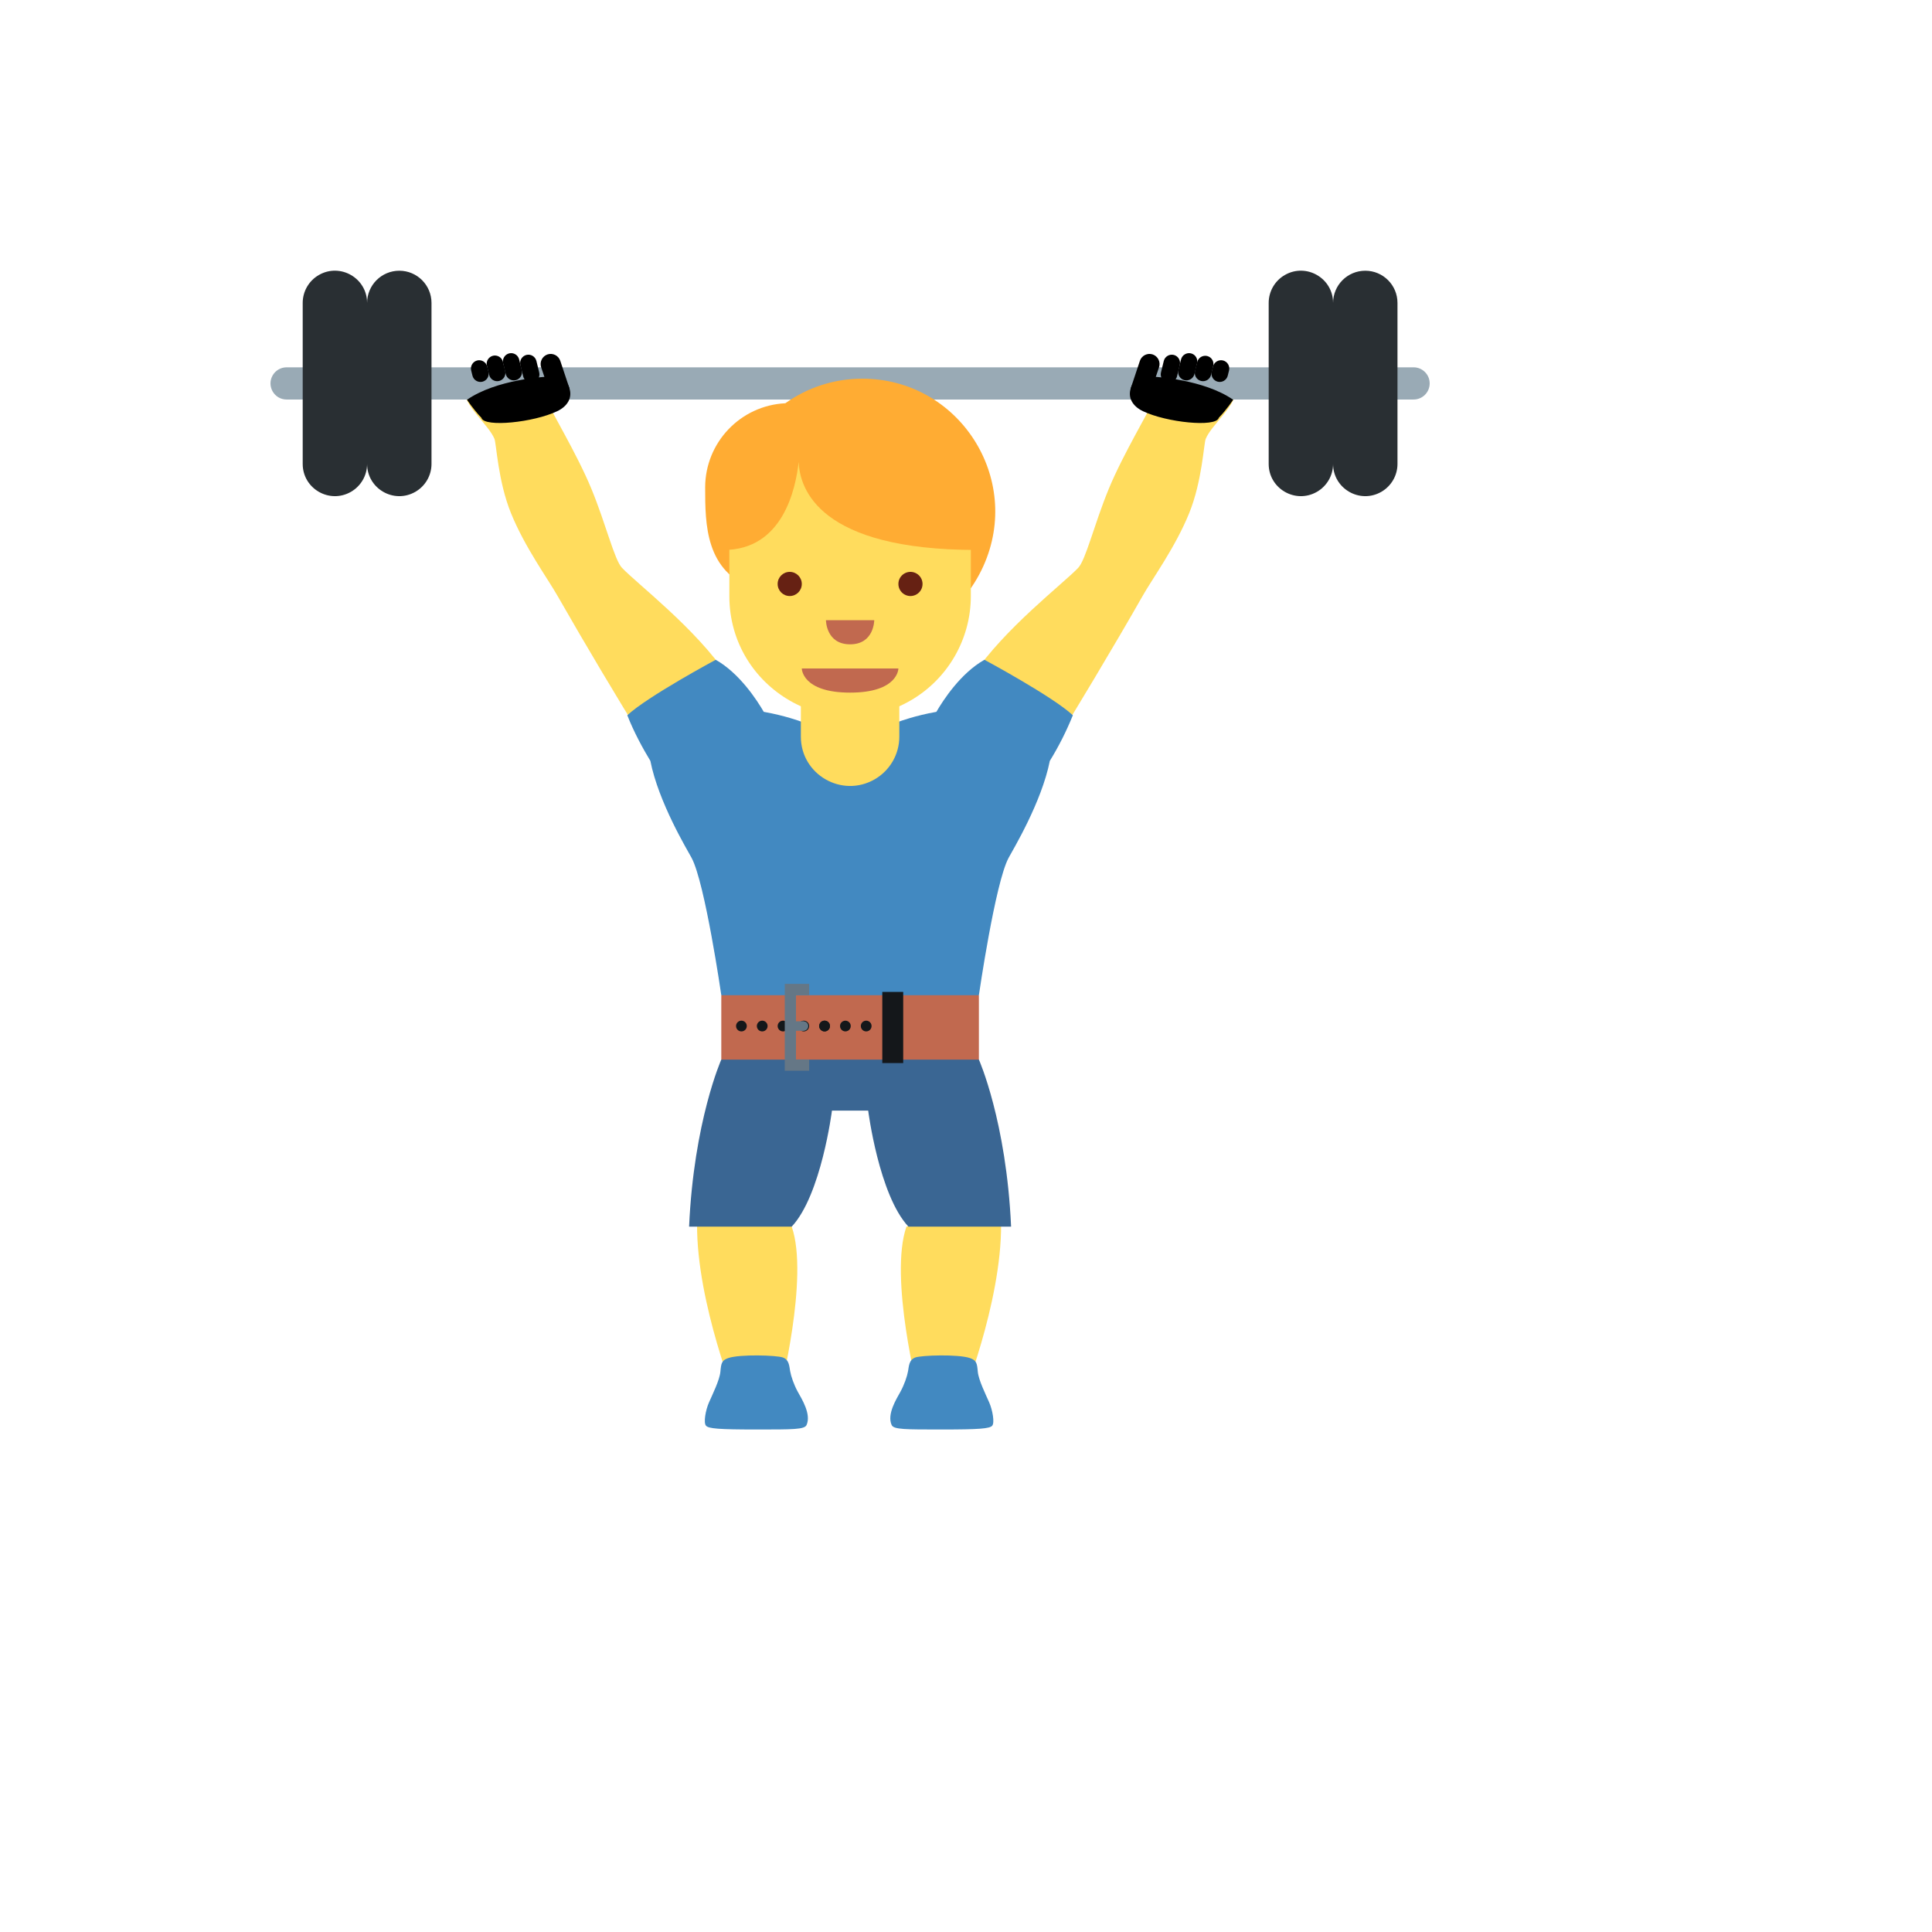 <svg xmlns="http://www.w3.org/2000/svg" version="1.1" xmlns:xlink="http://www.w3.org/1999/xlink" width="100%" height="100%" id="svgWorkerArea" viewBox="-25 -25 625 625" xmlns:idraw="https://idraw.muisca.co" style="background: white;"><defs id="defsdoc"><pattern id="patternBool" x="0" y="0" width="10" height="10" patternUnits="userSpaceOnUse" patternTransform="rotate(35)"><circle cx="5" cy="5" r="4" style="stroke: none;fill: #ff000070;"></circle></pattern></defs><g id="fileImp-988310036" class="cosito"><path id="pathImp-212709870" fill="#FFDC5D" class="grouped" d="M227.192 425.844C227.192 425.844 212.38 425.844 212.38 425.844 212.38 425.844 198.599 390.971 200.724 366.097 200.724 366.097 231.119 371.815 231.119 371.815 236.827 388.179 227.192 425.844 227.192 425.844 227.192 425.844 227.192 425.844 227.192 425.844M272.16 425.844C272.16 425.844 286.972 425.844 286.972 425.844 286.972 425.844 300.753 390.971 298.628 366.097 298.628 366.097 268.233 371.815 268.233 371.815 262.524 388.179 272.16 425.844 272.16 425.844 272.16 425.844 272.16 425.844 272.16 425.844"></path><path id="pathImp-640192554" fill="#4289C1" class="grouped" d="M204.349 428.698C205.453 426.167 207.797 421.469 208.047 418.751 208.297 416.032 208.422 415.063 210.651 414.313 214.421 413.053 226.234 413.407 228.265 414.147 230.286 414.886 230.317 416.886 230.608 418.563 230.9 420.24 231.838 422.98 233.077 425.23 234.317 427.48 237.515 432.49 235.911 436 235.244 437.458 231.515 437.438 219.567 437.438 207.619 437.438 204.192 437.167 203.38 436.208 202.547 435.25 203.234 431.24 204.349 428.698 204.349 428.698 204.349 428.698 204.349 428.698M295.013 428.698C293.909 426.167 291.566 421.469 291.316 418.751 291.066 416.032 290.941 415.063 288.712 414.313 284.941 413.053 273.128 413.407 271.097 414.147 269.077 414.886 269.045 416.886 268.754 418.563 268.462 420.24 267.524 422.98 266.285 425.23 265.056 427.48 261.848 432.49 263.452 436 264.118 437.458 267.847 437.438 279.795 437.438 291.743 437.438 295.17 437.167 295.982 436.208 296.795 435.25 296.118 431.24 295.013 428.698 295.013 428.698 295.013 428.698 295.013 428.698"></path><path id="pathImp-360278104" fill="#FFDC5D" class="grouped" d="M152.569 105.764C152.683 107.087 161.641 121.752 166.35 133.21 171.058 144.668 173.745 156.105 176.224 158.709 181.183 163.907 200.026 178.281 210.297 193.531 220.557 208.78 216.234 219.603 209.317 223.967 200.151 229.748 190.536 226.092 183.932 215.759 174.145 199.95 164.634 183.973 155.402 167.834 152.214 162.199 144.798 152.085 140.308 141.023 136.079 130.606 135.579 118.44 134.944 116.94 133.079 112.513 125.798 106.764 125.444 102.285 125.444 102.285 152.183 101.295 152.569 105.764 152.569 105.764 152.569 105.764 152.569 105.764M347.439 105.764C347.325 107.087 338.367 121.752 333.659 133.21 328.95 144.668 326.263 156.105 323.784 158.709 318.825 163.907 299.982 178.281 289.712 193.531 279.451 208.78 283.774 219.603 290.691 223.967 299.857 229.748 309.471 226.092 316.075 215.759 320.773 208.405 336.398 182.333 344.606 167.834 347.773 162.209 355.2 152.095 359.689 141.033 363.918 130.617 364.418 118.451 365.054 116.951 366.908 112.524 374.199 106.774 374.553 102.305 374.564 102.285 347.825 101.295 347.439 105.764 347.439 105.764 347.439 105.764 347.439 105.764"></path><path id="pathImp-773858693" fill="#99AAB5" class="grouped" d="M437.5 99.035C437.5 101.911 435.168 104.243 432.292 104.243 432.292 104.243 67.716 104.243 67.716 104.243 63.707 104.243 61.201 99.902 63.206 96.431 64.136 94.819 65.856 93.827 67.716 93.827 67.716 93.827 432.292 93.827 432.292 93.827 435.168 93.827 437.5 96.159 437.5 99.035 437.5 99.035 437.5 99.035 437.5 99.035"></path><path id="pathImp-455191842" fill="#292F33" class="grouped" d="M416.667 62.578C410.914 62.578 406.251 67.241 406.251 72.994 406.251 64.976 397.571 59.965 390.626 63.973 387.403 65.834 385.418 69.272 385.418 72.994 385.418 72.994 385.418 125.075 385.418 125.075 385.418 133.094 394.098 138.105 401.043 134.096 404.265 132.235 406.251 128.797 406.251 125.075 406.251 133.094 414.931 138.105 421.875 134.096 425.098 132.235 427.084 128.797 427.084 125.075 427.084 125.075 427.084 72.994 427.084 72.994 427.084 67.241 422.42 62.578 416.667 62.578 416.667 62.578 416.667 62.578 416.667 62.578M104.174 62.578C98.421 62.578 93.757 67.241 93.757 72.994 93.757 64.976 85.077 59.965 78.133 63.973 74.91 65.834 72.924 69.272 72.924 72.994 72.924 72.994 72.924 125.075 72.924 125.075 72.924 133.094 81.604 138.105 88.549 134.096 91.772 132.235 93.757 128.797 93.757 125.075 93.757 133.094 102.437 138.105 109.382 134.096 112.605 132.235 114.59 128.797 114.59 125.075 114.59 125.075 114.59 72.994 114.59 72.994 114.59 67.241 109.927 62.578 104.174 62.578 104.174 62.578 104.174 62.578 104.174 62.578"></path><path id="pathImp-648994932" fill="#4289C1" class="grouped" d="M322.065 206.385C315.555 200.312 293.461 188.437 293.461 188.437 285.732 192.802 280.097 201.53 277.92 205.28 270.993 206.499 265.931 208.405 265.931 208.405 265.931 208.405 234.067 208.405 234.067 208.405 234.067 208.405 229.004 206.499 222.077 205.28 219.9 201.53 214.265 192.812 206.536 188.437 206.536 188.437 184.443 200.312 177.933 206.385 180.12 211.978 183.058 217.29 185.391 221.144 188.047 234.581 197.328 249.924 198.734 252.528 203.088 260.653 208.338 296.943 208.338 296.943 208.338 296.943 250.004 312.568 250.004 312.568 250.004 312.568 291.67 296.943 291.67 296.943 291.67 296.943 296.92 260.653 301.274 252.528 302.67 249.924 311.951 234.571 314.617 221.144 317.512 216.443 320.002 211.505 322.065 206.385 322.065 206.385 322.065 206.385 322.065 206.385"></path><path id="pathImp-491181574" fill="#FFDC5D" class="grouped" d="M234.077 181.448C234.077 181.448 234.077 213.311 234.077 213.311 234.077 225.571 247.35 233.234 257.967 227.104 262.895 224.259 265.931 219.002 265.931 213.311 265.931 213.311 265.931 181.448 265.931 181.448 265.931 181.448 234.077 181.448 234.077 181.448 234.077 181.448 234.077 181.448 234.077 181.448"></path><path id="pathImp-579592026" fill="#FFAC33" class="grouped" d="M253.91 97.504C244.639 97.504 236.077 100.462 229.056 105.451 214.547 106.172 203.146 118.132 203.119 132.658 203.119 144.7 203.172 159.876 219.046 165.532 238.339 192.399 279.481 188.306 293.103 158.165 305.962 129.711 285.135 97.477 253.91 97.504 253.91 97.504 253.91 97.504 253.91 97.504"></path><path id="pathImp-684705171" fill="#FFDC5D" class="grouped" d="M289.066 120.93C289.066 120.93 210.942 120.93 210.942 120.93 210.942 120.93 210.942 167.803 210.942 167.803 210.942 197.872 243.494 216.665 269.535 201.631 281.621 194.653 289.066 181.757 289.066 167.803 289.066 167.803 289.066 120.93 289.066 120.93 289.066 120.93 289.066 120.93 289.066 120.93"></path><path id="pathImp-956315614" fill="#FFAC33" class="grouped" d="M250.004 104.243C250.004 104.243 209.13 120.211 209.13 120.211 209.13 120.211 209.13 152.907 209.13 152.907 228.202 152.907 232.421 133.19 233.369 124.398 233.692 133.19 240.025 152.907 290.868 152.907 290.868 152.907 290.868 120.211 290.868 120.211 290.868 120.211 250.004 104.243 250.004 104.243 250.004 104.243 250.004 104.243 250.004 104.243"></path><path id="pathImp-41982330" fill="#C1694F" class="grouped" d="M265.629 191.25C265.629 191.25 234.379 191.25 234.379 191.25 234.379 191.25 234.379 199.062 250.004 199.062 265.629 199.062 265.629 191.25 265.629 191.25 265.629 191.25 265.629 191.25 265.629 191.25"></path><path id="circleImp-407357881" fill="#662113" class="grouped" d="M226.567 163.907C226.567 161.749 228.315 160.001 230.473 160.001 232.631 160.001 234.379 161.749 234.379 163.907 234.379 166.065 232.631 167.813 230.473 167.813 228.315 167.813 226.567 166.065 226.567 163.907 226.567 163.907 226.567 163.907 226.567 163.907"></path><path id="pathImp-906273310" fill="#662113" class="grouped" d="M273.441 163.907C273.441 166.914 270.186 168.793 267.582 167.29 266.373 166.592 265.629 165.303 265.629 163.907 265.629 160.9 268.884 159.021 271.488 160.524 272.696 161.222 273.441 162.511 273.441 163.907 273.441 163.907 273.441 163.907 273.441 163.907"></path><path id="pathImp-422980656" fill="#C1694F" class="grouped" d="M242.192 175.625C242.192 175.625 257.816 175.625 257.816 175.625 257.816 175.625 257.816 183.438 250.004 183.438 242.192 183.438 242.192 175.625 242.192 175.625 242.192 175.625 242.192 175.625 242.192 175.625"></path><path id="pathImp-333352978" class="grouped" d="M344.752 108.024C341.315 106.389 339.794 103.566 340.825 100.535 340.825 100.535 340.856 100.43 340.856 100.43 341.887 97.399 343.887 96.826 348.544 96.899 348.544 96.899 364.387 97.691 373.928 104.316 373.928 104.316 371.856 107.482 369.272 110.149 369.272 110.149 369.241 110.253 369.241 110.253 368.189 113.274 352.429 111.68 344.752 108.024 344.752 108.024 344.752 108.024 344.752 108.024"></path><path id="pathImp-844115052" class="grouped" d="M352.533 98.722C351.103 98.368 350.228 96.925 350.575 95.493 350.575 95.493 351.481 91.775 351.481 91.775 351.825 90.348 353.283 89.473 354.71 89.816 356.137 90.16 357.012 91.618 356.668 93.045 356.668 93.045 355.762 96.764 355.762 96.764 355.403 98.19 353.964 99.063 352.533 98.722 352.533 98.722 352.533 98.722 352.533 98.722M347.898 89.66C346.189 89.094 344.345 90.01 343.762 91.712 343.762 91.712 340.856 100.43 340.856 100.43 340.283 102.139 342.606 99.722 344.315 100.295 346.02 100.868 347.868 99.956 348.45 98.254 348.45 98.254 349.95 93.806 349.95 93.806 350.515 92.095 349.601 90.248 347.898 89.66 347.898 89.66 347.898 89.66 347.898 89.66"></path><path id="pathImp-340193611" class="grouped" d="M358.168 97.983C356.738 97.629 355.863 96.186 356.21 94.754 356.21 94.754 357.064 91.275 357.064 91.275 357.408 89.848 358.866 88.973 360.293 89.316 361.72 89.66 362.595 91.118 362.252 92.545 362.252 92.545 361.397 96.024 361.397 96.025 361.038 97.45 359.6 98.323 358.168 97.983 358.168 97.983 358.168 97.983 358.168 97.983"></path><path id="pathImp-60340821" class="grouped" d="M363.543 98.243C362.113 97.889 361.238 96.446 361.585 95.014 361.585 95.014 362.293 92.129 362.293 92.129 362.637 90.702 364.095 89.827 365.522 90.171 366.949 90.514 367.824 91.972 367.481 93.4 367.481 93.4 366.772 96.285 366.772 96.285 366.413 97.711 364.974 98.584 363.543 98.243 363.543 98.243 363.543 98.243 363.543 98.243"></path><path id="pathImp-154540121" class="grouped" d="M368.949 98.483C367.519 98.129 366.644 96.686 366.991 95.254 366.991 95.254 367.408 93.566 367.408 93.566 367.752 92.139 369.21 91.264 370.637 91.608 372.064 91.952 372.939 93.41 372.595 94.837 372.595 94.837 372.178 96.524 372.178 96.524 371.824 97.955 370.382 98.829 368.949 98.483 368.949 98.483 368.949 98.483 368.949 98.483"></path><path id="pathImp-145751418" class="grouped" d="M155.256 108.024C158.693 106.389 160.214 103.566 159.183 100.535 159.183 100.535 159.152 100.43 159.152 100.43 158.12 97.41 156.12 96.826 151.464 96.899 151.464 96.899 135.621 97.691 126.079 104.316 126.079 104.316 128.152 107.482 130.736 110.149 130.736 110.149 130.767 110.253 130.767 110.253 131.819 113.274 147.579 111.68 155.256 108.024 155.256 108.024 155.256 108.024 155.256 108.024"></path><path id="pathImp-82486736" class="grouped" d="M147.475 98.722C148.905 98.368 149.78 96.925 149.433 95.493 149.433 95.493 148.527 91.775 148.527 91.775 148.173 90.344 146.73 89.469 145.298 89.816 143.872 90.176 142.999 91.614 143.339 93.045 143.339 93.045 144.246 96.764 144.246 96.764 144.605 98.19 146.044 99.063 147.475 98.722 147.475 98.722 147.475 98.722 147.475 98.722M152.11 89.66C153.819 89.094 155.663 90.01 156.245 91.712 156.245 91.712 159.152 100.43 159.152 100.43 159.725 102.139 157.402 99.722 155.693 100.295 153.988 100.868 152.14 99.956 151.558 98.254 151.558 98.254 150.058 93.806 150.058 93.806 149.493 92.095 150.407 90.248 152.11 89.66 152.11 89.66 152.11 89.66 152.11 89.66"></path><path id="pathImp-677691890" class="grouped" d="M141.84 97.983C143.27 97.629 144.145 96.186 143.798 94.754 143.798 94.754 142.944 91.275 142.944 91.275 142.59 89.844 141.147 88.969 139.715 89.316 138.289 89.675 137.419 91.116 137.767 92.545 137.767 92.545 138.621 96.024 138.621 96.025 138.97 97.454 140.41 98.33 141.84 97.983 141.84 97.983 141.84 97.983 141.84 97.983"></path><path id="pathImp-511272576" class="grouped" d="M136.465 98.243C137.895 97.889 138.77 96.446 138.423 95.014 138.423 95.014 137.715 92.129 137.715 92.129 137.288 90.122 134.847 89.329 133.322 90.703 132.57 91.38 132.266 92.425 132.538 93.4 132.538 93.4 133.246 96.285 133.246 96.285 133.595 97.714 135.036 98.59 136.465 98.243 136.465 98.243 136.465 98.243 136.465 98.243"></path><path id="pathImp-972200613" class="grouped" d="M131.059 98.483C132.489 98.129 133.364 96.686 133.017 95.254 133.017 95.254 132.611 93.566 132.611 93.566 132.251 92.14 130.813 91.267 129.381 91.608 127.956 91.967 127.083 93.406 127.423 94.837 127.423 94.837 127.84 96.524 127.84 96.524 128.189 97.954 129.629 98.829 131.059 98.483 131.059 98.483 131.059 98.483 131.059 98.483"></path><path id="pathImp-308632875" fill="#3A6693" class="grouped" d="M291.67 317.776C291.67 317.776 250.004 302.151 250.004 302.151 250.004 302.151 208.338 317.776 208.338 317.776 208.338 317.776 199.442 337.744 197.922 371.815 197.922 371.815 231.119 371.815 231.119 371.815 240.671 361.618 244.139 334.275 244.139 334.275 244.139 334.275 255.858 334.275 255.858 334.275 255.858 334.275 259.327 361.618 268.879 371.815 268.879 371.815 302.086 371.815 302.086 371.815 300.565 337.744 291.67 317.776 291.67 317.776 291.67 317.776 291.67 317.776 291.67 317.776"></path><path id="pathImp-543735413" fill="#C1694F" class="grouped" d="M208.338 296.943C208.338 296.943 291.67 296.943 291.67 296.943 291.67 296.943 291.67 317.776 291.67 317.776 291.67 317.776 208.338 317.776 208.338 317.776 208.338 317.776 208.338 296.943 208.338 296.943"></path><path id="pathImp-496019092" fill="#14171A" class="grouped" d="M260.42 295.891C260.42 295.891 267.191 295.891 267.191 295.891 267.191 295.891 267.191 318.901 267.191 318.901 267.191 318.901 260.42 318.901 260.42 318.901 260.42 318.901 260.42 295.891 260.42 295.891"></path><path id="circleImp-860828419" fill="#14171A" class="grouped" d="M253.473 306.922C253.473 305.961 254.251 305.183 255.212 305.183 256.174 305.183 256.952 305.961 256.952 306.922 256.952 307.883 256.174 308.661 255.212 308.661 254.251 308.661 253.473 307.883 253.473 306.922 253.473 306.922 253.473 306.922 253.473 306.922"></path><path id="pathImp-559203765" fill="#14171A" class="grouped" d="M250.223 306.922C250.223 308.262 248.773 309.098 247.613 308.428 247.075 308.118 246.744 307.544 246.744 306.922 246.744 305.582 248.194 304.746 249.353 305.416 249.892 305.726 250.223 306.3 250.223 306.922 250.223 306.922 250.223 306.922 250.223 306.922"></path><path id="circleImp-86679848" fill="#14171A" class="grouped" d="M240.015 306.922C240.015 305.961 240.793 305.183 241.754 305.183 242.716 305.183 243.494 305.961 243.494 306.922 243.494 307.883 242.716 308.661 241.754 308.661 240.793 308.661 240.015 307.883 240.015 306.922 240.015 306.922 240.015 306.922 240.015 306.922"></path><path id="circleImp-682813074" fill="#14171A" class="grouped" d="M233.286 306.922C233.286 305.961 234.064 305.183 235.025 305.183 235.987 305.183 236.765 305.961 236.765 306.922 236.765 307.883 235.987 308.661 235.025 308.661 234.064 308.661 233.286 307.883 233.286 306.922 233.286 306.922 233.286 306.922 233.286 306.922"></path><path id="circleImp-2329435" fill="#14171A" class="grouped" d="M226.567 306.922C226.567 305.961 227.345 305.183 228.306 305.183 229.268 305.183 230.046 305.961 230.046 306.922 230.046 307.883 229.268 308.661 228.306 308.661 227.345 308.661 226.567 307.883 226.567 306.922 226.567 306.922 226.567 306.922 226.567 306.922"></path><path id="circleImp-446776611" fill="#14171A" class="grouped" d="M219.838 306.922C219.838 305.961 220.616 305.183 221.577 305.183 222.539 305.183 223.317 305.961 223.317 306.922 223.317 307.883 222.539 308.661 221.577 308.661 220.616 308.661 219.838 307.883 219.838 306.922 219.838 306.922 219.838 306.922 219.838 306.922"></path><path id="circleImp-293478873" fill="#14171A" class="grouped" d="M213.109 306.922C213.109 305.961 213.887 305.183 214.849 305.183 215.81 305.183 216.588 305.961 216.588 306.922 216.588 307.883 215.81 308.661 214.849 308.661 213.887 308.661 213.109 307.883 213.109 306.922 213.109 306.922 213.109 306.922 213.109 306.922"></path><path id="circleImp-514475074" fill="#14171A" class="grouped" d="M240.015 306.922C240.015 305.961 240.793 305.183 241.754 305.183 242.716 305.183 243.494 305.961 243.494 306.922 243.494 307.883 242.716 308.661 241.754 308.661 240.793 308.661 240.015 307.883 240.015 306.922 240.015 306.922 240.015 306.922 240.015 306.922"></path><path id="circleImp-180630314" fill="#657786" class="grouped" d="M233.39 306.922C233.39 306.07 234.079 305.38 234.931 305.38 235.783 305.38 236.473 306.07 236.473 306.922 236.473 307.774 235.783 308.464 234.931 308.464 234.079 308.464 233.39 307.774 233.39 306.922 233.39 306.922 233.39 306.922 233.39 306.922"></path><path id="pathImp-661931636" fill="#657786" class="grouped" d="M232.483 305.38C232.483 305.38 234.931 305.38 234.931 305.38 234.931 305.38 234.931 308.474 234.931 308.474 234.931 308.474 232.483 308.474 232.483 308.474 232.483 308.474 232.483 305.38 232.483 305.38"></path><path id="pathImp-182389219" fill="#657786" class="grouped" d="M236.765 321.38C236.765 321.38 228.869 321.38 228.869 321.38 228.869 321.38 228.869 293.287 228.869 293.287 228.869 293.287 236.765 293.287 236.765 293.287 236.765 293.287 236.765 296.933 236.765 296.933 236.765 296.933 232.504 296.933 232.504 296.933 232.504 296.933 232.504 317.734 232.504 317.734 232.504 317.734 236.765 317.734 236.765 317.734 236.765 317.734 236.765 321.38 236.765 321.38"></path></g></svg>